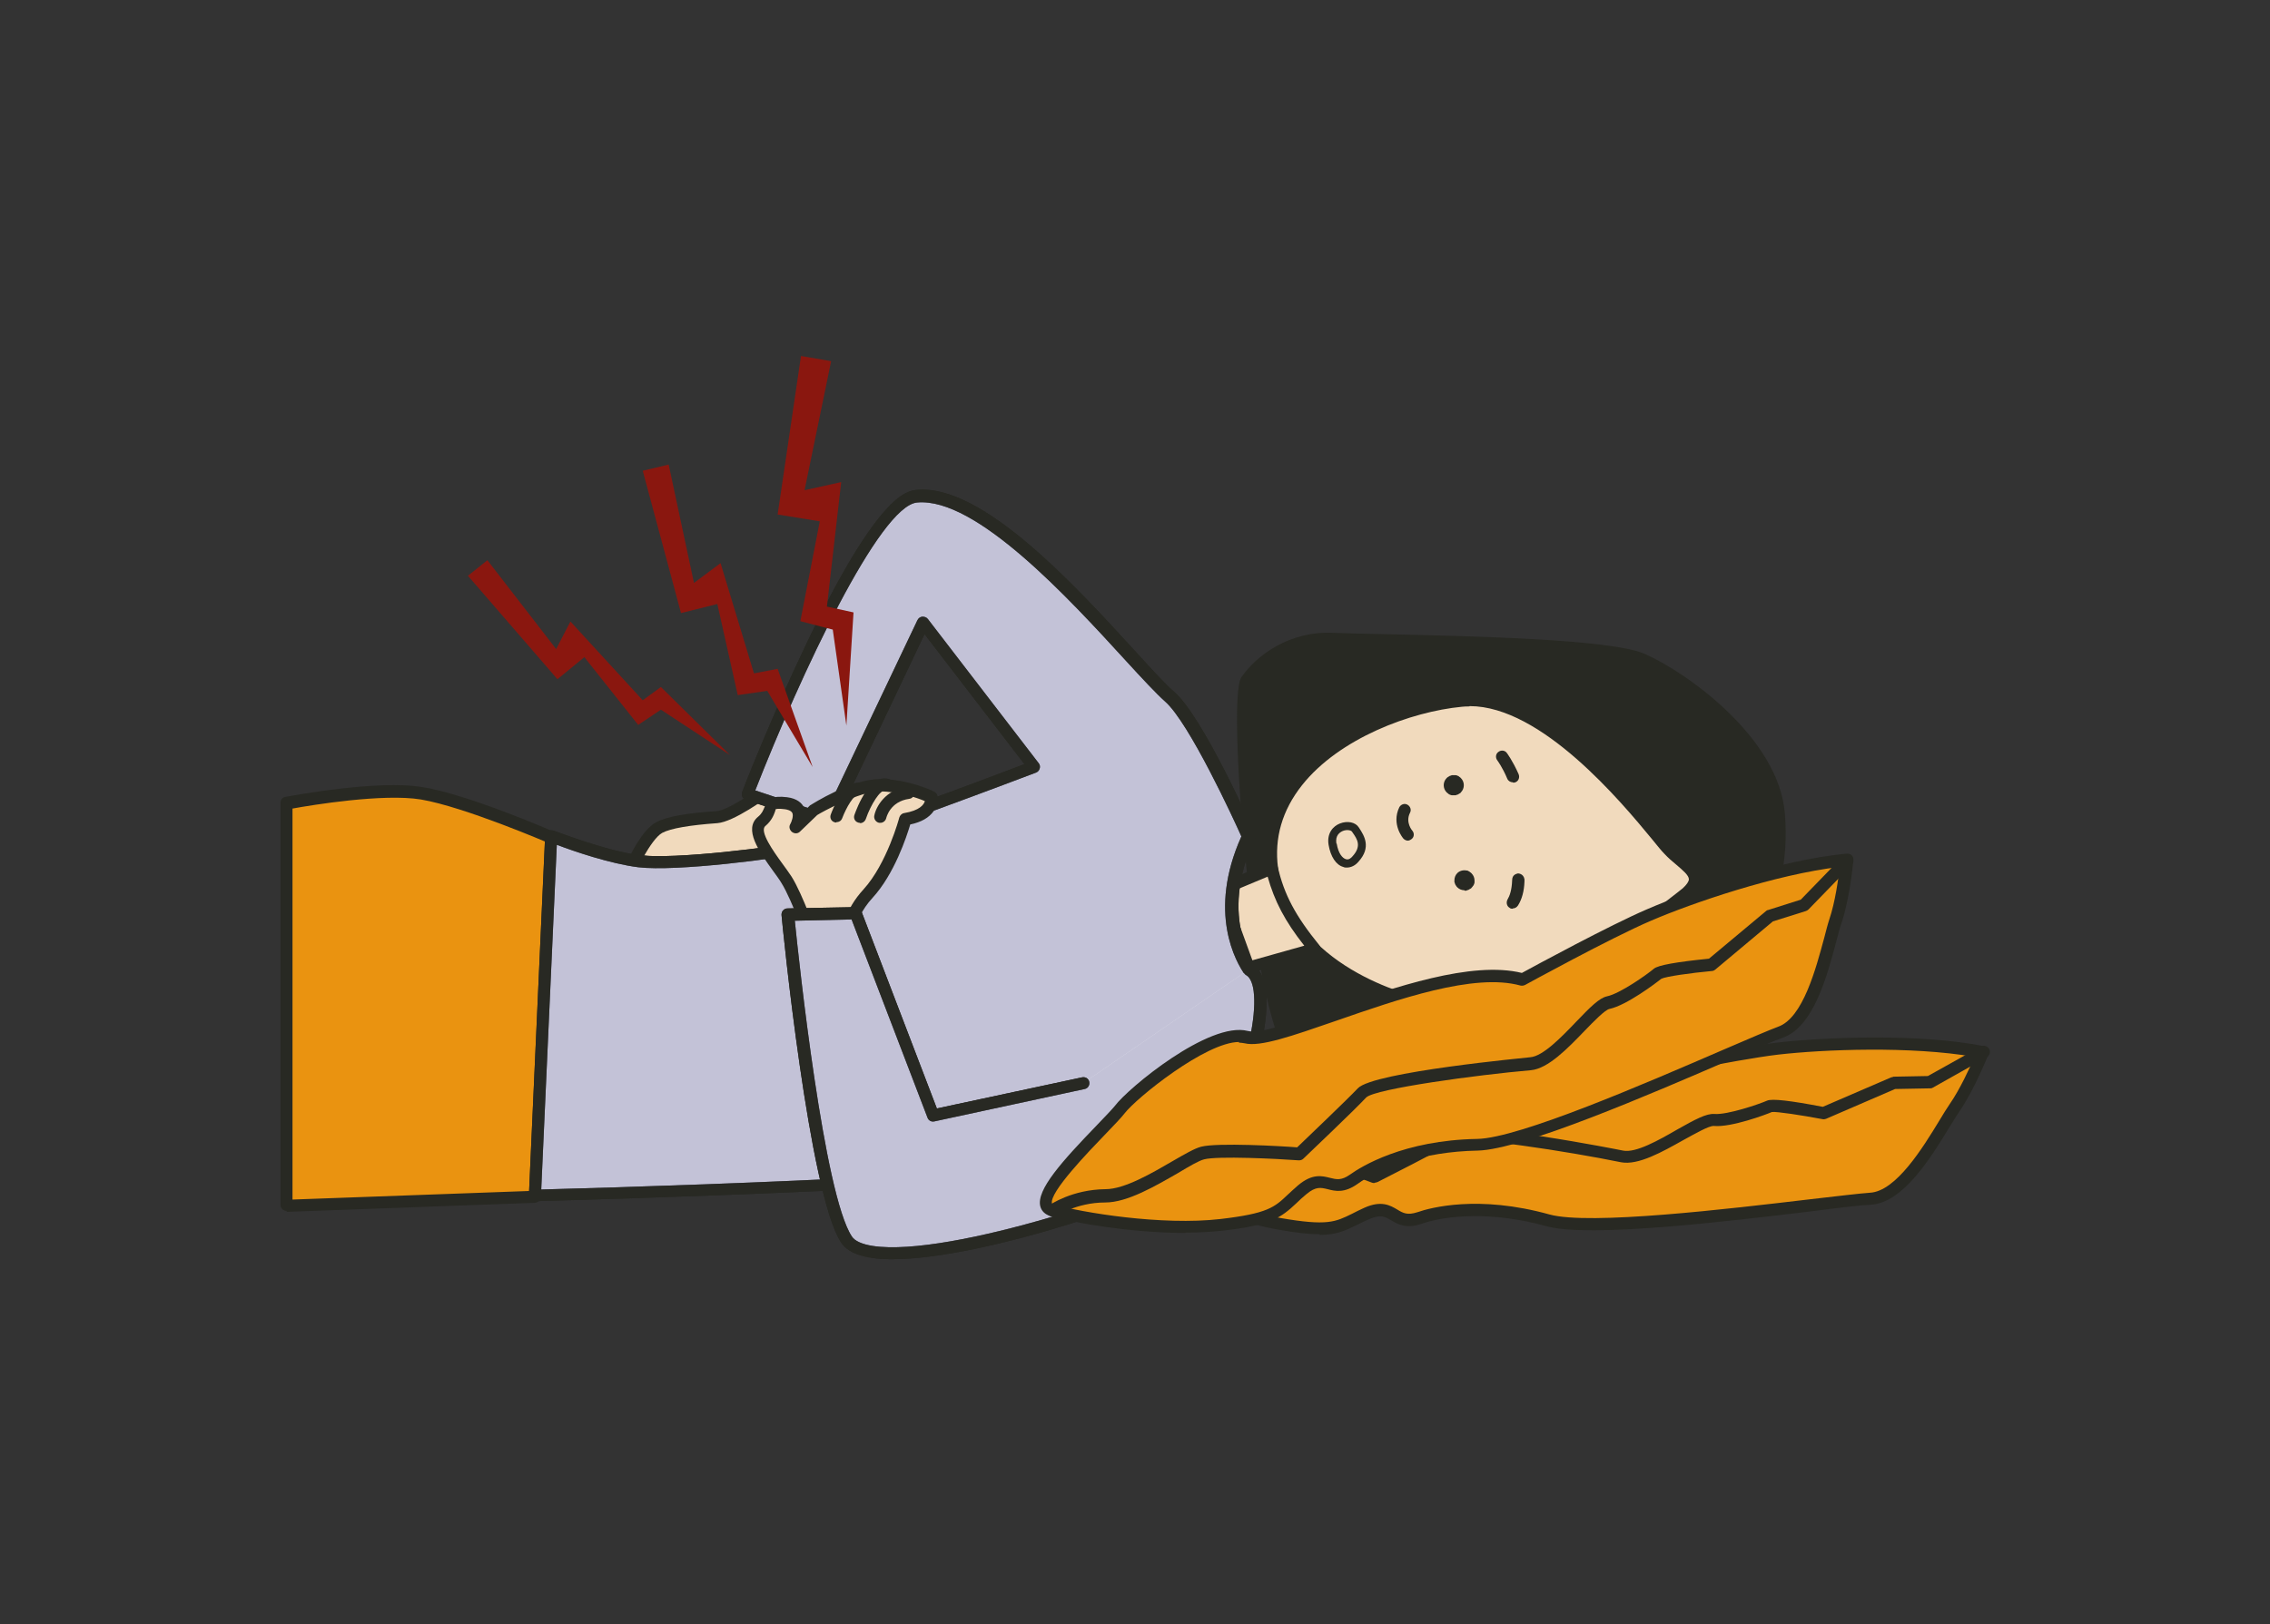 <?xml version="1.0" encoding="UTF-8"?>
<svg id="_レイヤー_1" data-name="レイヤー_1" xmlns="http://www.w3.org/2000/svg" version="1.1" viewBox="0 0 700 501">
  <rect x="0" y="0" width="700" height="501" fill="#333333" stroke="none"/>
  <!-- Generator: Adobe Illustrator 29.1.0, SVG Export Plug-In . SVG Version: 2.1.0 Build 142)  -->
  <defs>
    <style>
      .st0 {
        fill: #282923;
      }

      .st1 {
        fill: #8a170f;
      }

      .st2 {
        fill: #fff;
      }

      .st3 {
        fill-opacity: .5;
      }

      .st3, .st4 {
        fill: #8987b0;
      }

      .st5 {
        fill: #f1dabd;
      }

      .st6 {
        fill: #ea9310;
      }
    </style>
  </defs>
  <g>
    <path class="st4" d="M345.8,358.2s7.5-2.5,16.9.2c9.4,2.7,27.1-4.3,32.5-4.1,5.4.1,28.5,8.7,28.5,8.7,0,0,19.3-9.8,23.9-12.5,4.6-2.7,44.6,4.6,52.4,6.2,7.8,1.6,23.6-11.6,28.4-11.2,4.8.4,15.3-3.4,17.1-4.2,1.8-.8,16.6,2.1,16.6,2.1l21.6-9.3,11.1-.2,16.7-9.4s-4.1,10.5-8.7,17.1c-4.6,6.6-14.8,27.5-26,28s-82.3,11.4-99.4,6.6c-17.1-4.7-31.5-3.5-39.6-.7-8.1,2.8-7.7-5-16.2-1.4-8.4,3.7-8.8,6.5-27,3.3-18.2-3.2-40.9-14.2-48.8-19.3"/>
    <path class="st4" d="M611.6,324.5l-16.7,9.4-11.1.2-21.6,9.3s-14.8-2.9-16.6-2.1c-1.8.8-12.3,4.6-17.1,4.2-4.8-.4-20.5,12.8-28.4,11.2-7.8-1.6-47.9-8.9-52.4-6.2-4.6,2.7-23.9,12.5-23.9,12.5,0,0-23-8.6-28.5-8.7-5.4-.1-23.1,6.8-32.5,4.1-9.4-2.7-16.9-.2-16.9-.2-7.9-5.1,23.8-20,28.8-23.8,5.1-3.8,34.3-16.1,43.8-10.4,9.5,5.7,65.1-6.2,86.7,7.3,0,0,29.4-6.3,43-7.9,13.6-1.6,43.1-2.9,63.4,1.1Z"/>
    <g>
      <path class="st6" d="M611.6,324.5s-4.1,10.5-8.7,17.1c-4.6,6.6-14.8,27.5-26,28s-82.3,11.4-99.4,6.6c-17.1-4.7-31.5-3.5-39.6-.7-8.1,2.8-7.7-5-16.2-1.4-8.4,3.7-8.8,6.5-27,3.3-18.2-3.2-40.9-14.2-48.8-19.3s23.8-20,28.8-23.8c5.1-3.8,34.3-16.1,43.8-10.4,9.5,5.7,65.1-6.2,86.7,7.3,0,0,29.4-6.3,43-7.9,13.6-1.6,43.1-2.9,63.4,1.1Z"/>
      <path class="st0" d="M407,380.7c-3.1,0-7.1-.4-12.7-1.4-18.5-3.2-41.7-14.5-49.5-19.5-1.4-.9-2.2-2.2-2.1-3.7.2-5.2,10.5-11.5,23.9-19,3.1-1.8,5.8-3.3,6.9-4.1,5.5-4.1,35.4-16.9,45.9-10.5,3.3,2,14.7,1.5,26.8.9,20.3-.9,45.5-2,59.2,6,4.6-1,30.1-6.4,42.5-7.8,14.7-1.7,43.9-2.9,64,1.1.5.1,1,.5,1.3.9.3.5.3,1.1,0,1.6-.2.4-4.3,10.8-8.9,17.5-.8,1.2-1.9,2.9-3.1,4.9-5.7,9.3-14.3,23.5-24.4,24-2.8.1-9.5.9-18,2-25.8,3.1-68.9,8.3-82,4.6-16.6-4.6-30.8-3.4-38.5-.7-4.7,1.6-7.3.1-9.3-1.1-1.9-1.1-3.2-1.9-6.7-.4-1.4.6-2.6,1.2-3.8,1.8-3.7,1.8-6.4,3.1-11.6,3.1ZM411.6,324.4c-11.5,0-31.7,8.5-35.9,11.5-1.3,1-3.9,2.5-7.3,4.4-6.6,3.7-21.9,12.3-22,15.9,0,0,0,.2.4.5,7.6,4.9,30.1,15.8,48.1,19,14.4,2.5,16.9,1.2,22-1.3,1.1-.6,2.4-1.2,3.9-1.9,5.2-2.3,7.9-.7,10.1.6,1.8,1.1,3.1,1.8,6.2.8,4-1.4,18.8-5.4,40.7.7,12.4,3.4,55.1-1.7,80.5-4.7,8.6-1,15.4-1.8,18.3-2,8.1-.4,16.4-14,21.4-22.2,1.2-2,2.3-3.8,3.2-5.1,3.2-4.6,6.2-11.2,7.7-14.6-19.6-3.4-46.7-2.3-60.6-.7-13.4,1.6-42.6,7.8-42.9,7.9-.5.1-1,0-1.4-.2-12.6-7.9-37.6-6.7-57.7-5.8-14.3.6-24.7,1.1-28.9-1.4-1.4-.9-3.5-1.2-5.9-1.2Z"/>
    </g>
    <path class="st0" d="M423.8,364.9c-.2,0-.4,0-.7-.1-6.3-2.4-23.7-8.5-27.9-8.6-1.7,0-5.2.8-8.9,1.7-7.8,1.9-17.6,4.2-24.1,2.3-8.7-2.5-15.8-.3-15.8-.2-1,.3-2-.2-2.4-1.2-.3-1,.2-2,1.2-2.4.3-.1,8.2-2.7,18.1.2,5.6,1.6,15.2-.7,22.2-2.4,4.3-1,7.7-1.9,9.9-1.8,5.2.1,23.8,6.9,28.3,8.6,3.6-1.8,19.1-9.7,23.1-12.1,6-3.5,53.3,5.9,53.7,6,3.9.8,11-3.2,16.7-6.5,5.5-3.1,9-5,11.5-4.8,4,.3,13.7-3,16.2-4.1,1.5-.7,7.3,0,17.2,1.9l21.1-9.1c.2,0,.5-.1.7-.2l10.6-.2,16.3-9.1c.9-.5,2-.2,2.6.7.5.9.2,2-.7,2.6l-16.7,9.4c-.3.2-.6.2-.9.2l-10.7.2-21.3,9.2c-.3.1-.7.2-1.1.1-6.4-1.2-14.2-2.4-15.6-2.2-1.8.8-12.6,4.8-17.9,4.3-1.5-.1-5.8,2.4-9.3,4.3-6.6,3.7-14,7.9-19.3,6.9-16.1-3.3-47.7-8.2-51.1-6.5-4.5,2.7-23.2,12.2-24,12.6-.3.1-.6.2-.8.2Z"/>
  </g>
  <g>
    <path class="st6" d="M169.9,258s-25.9-11.2-39.8-13.5-41.8,3-41.8,3v124.1l76.6-2.8"/>
    <path class="st0" d="M88.4,373.5c-.5,0-1-.2-1.3-.5-.4-.4-.6-.8-.6-1.3v-124.1c0-.9.6-1.7,1.5-1.8,1.2-.2,28.3-5.4,42.4-3,14,2.3,39.2,13.2,40.2,13.7,1,.4,1.4,1.5,1,2.5-.4,1-1.5,1.4-2.5,1-.3-.1-25.8-11.1-39.3-13.4-11.6-1.9-33.6,1.7-39.6,2.8v120.6l74.6-2.7c1,0,1.9.8,1.9,1.8,0,1-.8,1.9-1.8,1.9l-76.5,2.8s0,0,0,0Z"/>
  </g>
  <g>
    <g>
      <g>
        <g>
          <path class="st0" d="M548.6,251c.8,9.7,2.4,45.3-40.8,65.7-43.2,20.5-96.3,27.1-108.7,9.2-12.4-17.9-18.4-110.8-14.8-116,3.6-5.2,12.9-13.6,26.8-12.9,14,.7,82.6.8,95.3,6.3,12.7,5.6,40.3,25.1,42.1,47.7Z"/>
          <path class="st0" d="M430.2,338.1c-15.2,0-27.2-3.4-32.6-11.1-7.8-11.2-12.2-48.3-13.7-63.6-1.9-18.9-3.8-50.5-1.1-54.5,4.7-6.8,14.9-14.4,28.5-13.7,3,.1,8.5.3,15.4.4,26.3.6,70.2,1.5,80.5,6.1,12.8,5.6,41.3,25.8,43.2,49.2h0c2.4,29.7-12.5,53.7-41.8,67.6-25.1,11.9-55.4,19.7-78.4,19.7ZM409.5,198.9c-14.8,0-22.8,10.9-23.7,12.1-2.9,5.8,3,96.8,14.8,113.8,11.1,16,61.8,11.4,106.4-9.8,27.8-13.2,41.9-35.9,39.7-63.9h0c-1.7-21.8-28.9-40.8-41-46.1-9.6-4.2-54.8-5.2-79.1-5.8-7-.2-12.5-.3-15.5-.4-.5,0-1,0-1.6,0Z"/>
        </g>
        <g>
          <g>
            <path class="st5" d="M520,275.4s-31.8,25.1-42.8,29.5c-11,4.3-6.5,3.8-2.9,5.1,3.6,1.3,10.2,8.2,4.8,12.7-5,4.3-34.8,4.9-35.6-3.7-.7-8.6.5-8-4.7-9.2-5.2-1.1-42.7-10.7-46.8-42-4.1-31.3,33.2-49.3,58.4-51.8,27.6-2.7,58.5,40.5,63.8,45.9,5.3,5.5,11.8,7.9,5.6,13.4Z"/>
            <path class="st0" d="M463,327.6c-5.8,0-11.8-.8-15.6-2.3-4.4-1.8-5.5-4.3-5.6-6.1-.1-1.7-.2-3-.3-4,0-1.2-.1-2.5-.3-2.8-.2,0-1.2-.3-2.1-.5h-.5c-4.5-1.1-43.9-10.7-48.2-43.7-1.3-10.3,1.4-19.8,8.2-28.3,12.2-15.4,34.9-23.9,51.9-25.6,24.7-2.4,50.7,28.9,61.7,42.2,1.6,2,2.9,3.5,3.6,4.2,1.1,1.2,2.3,2.2,3.5,3.2,2.8,2.4,5.2,4.4,5.2,7.3,0,1.9-1,3.7-3.2,5.6,0,0,0,0,0,0-1.3,1-32.1,25.4-43.3,29.7-1.5.6-2.6,1.1-3.5,1.4.2,0,.4.1.6.2,2.8,1,7.2,4.8,8,9.1.5,2.6-.4,4.9-2.6,6.8-2.7,2.3-10,3.5-17.4,3.5ZM453.1,217.9c-.8,0-1.5,0-2.3.1-15.7,1.5-37.8,9.7-49.3,24.2-6.1,7.7-8.6,16.3-7.4,25.5,4,30.5,41.1,39.5,45.3,40.4h.5c4.7,1.1,5.1,2,5.4,6.9,0,1,.1,2.3.3,3.9.1,1.4,1.9,2.4,3.3,3,8.3,3.4,26,2.1,29.2-.6,1.1-.9,1.5-2,1.3-3.2-.5-2.7-3.7-5.6-5.6-6.3-.6-.2-1.3-.4-1.9-.5-1.5-.4-3.3-.8-3.4-2.6-.1-1.9,1.6-2.9,8.1-5.5,10.4-4.1,41-28.1,42.3-29.2,1.2-1.1,1.9-2.1,1.9-2.8,0-1.2-1.9-2.8-3.9-4.5-1.2-1-2.5-2.1-3.7-3.4-.8-.8-2.1-2.4-3.8-4.5-9.4-11.4-34-41-56.2-41ZM520,275.4h0,0Z"/>
          </g>
          <g>
            <path class="st2" d="M434.2,257.5s-3-3.5-1-7.6"/>
            <path class="st0" d="M434.2,259.3c-.5,0-1-.2-1.4-.6-.2-.2-3.8-4.5-1.3-9.7.5-.9,1.6-1.3,2.5-.8.9.5,1.3,1.6.8,2.5-1.5,3,.7,5.5.7,5.5.7.8.6,2-.2,2.6-.4.3-.8.5-1.2.5Z"/>
          </g>
          <path class="st0" d="M415.3,267.6c-.4,0-.7,0-1.1-.2-2.2-.6-3.9-3.2-4.5-6.8h0c-.6-3.6,1.4-5.8,3.5-6.6,2.3-.9,4.8-.4,5.8,1.2l.2.3c1.4,2.2,3.8,5.8-.3,10.3-1,1.2-2.3,1.8-3.6,1.8ZM412.2,260.2c.5,3.1,1.8,4.5,2.8,4.8.9.3,1.6-.3,2.1-.9,2.8-3.1,1.5-5.2,0-7.3l-.2-.3c-.3-.4-1.5-.7-2.8-.2-.9.4-2.4,1.3-2,3.9h0Z"/>
          <g>
            <path class="st2" d="M466.6,316.7s-8,2.8-12.8-.9"/>
            <path class="st0" d="M460.4,319.5c-2.6,0-5.4-.5-7.8-2.3-.8-.6-1-1.8-.3-2.6.6-.8,1.8-1,2.6-.3,4,3,11,.7,11.1.6,1-.3,2,.2,2.4,1.2.3,1-.2,2-1.2,2.4-.2,0-3.2,1.1-6.8,1.1Z"/>
          </g>
        </g>
        <g>
          <path class="st0" d="M466.5,280.3c-.3,0-.7,0-1-.3-.9-.5-1.1-1.7-.6-2.6.6-1,1.3-2.8,1.4-5.9,0-1.9,1.6-2,1.8-2.1,0,0,1.7,0,2,1.8,0,.2,0,.5,0,.7-.1,3-.8,5.5-2,7.4-.4.6-1,.9-1.6.9Z"/>
          <path class="st0" d="M466.5,241.3c-.7,0-1.4-.4-1.7-1.1-1.5-3.6-3.1-5.7-3.1-5.7-.6-.8-.5-2,.4-2.6.8-.6,2-.5,2.6.4,0,0,1.8,2.4,3.6,6.5.4,1,0,2.1-1,2.5-.2.1-.5.1-.7.1Z"/>
        </g>
      </g>
      <g>
        <line class="st2" x1="451.6" y1="271.4" x2="451.6" y2="271.4"/>
        <path class="st0" d="M451.6,274.6c-.8,0-1.6-.3-2.2-.9-.1-.1-.3-.3-.4-.5-.1-.2-.2-.3-.3-.5,0-.2-.1-.4-.2-.6,0-.2,0-.4,0-.6,0-.8.3-1.6.9-2.2.7-.7,1.8-1,2.8-.8.2,0,.4,0,.6.2.2,0,.4.2.5.3.2.1.3.2.5.4.6.6.9,1.4.9,2.2s0,.4,0,.6c0,.2-.1.4-.2.6,0,.2-.2.4-.3.5-.1.2-.2.3-.4.5-.1.2-.3.3-.5.4-.2.1-.4.2-.5.3-.2,0-.4.1-.6.2s-.4,0-.6,0Z"/>
      </g>
      <path class="st0" d="M448.3,245.3c-.2,0-.4,0-.6,0s-.4-.1-.6-.2c-.2,0-.4-.2-.5-.3s-.3-.2-.5-.4c-.6-.6-.9-1.4-.9-2.2s.3-1.6.9-2.2c.1-.1.3-.3.5-.4.2-.1.4-.2.5-.3.2,0,.4-.1.6-.2.4,0,.8,0,1.2,0,.2,0,.4.1.6.2.2,0,.4.2.5.3.2.1.3.2.5.4.6.6.9,1.4.9,2.2s-.3,1.6-.9,2.2c-.1.2-.3.3-.5.4-.2.1-.3.2-.5.3-.2,0-.4.1-.6.2-.2,0-.4,0-.6,0Z"/>
    </g>
    <g>
      <path class="st5" d="M392.2,267.9l-15.9,6.7,8.7,24,20.4-5.7c-7.6-9.3-11.2-16.1-13.2-24.9Z"/>
      <path class="st0" d="M385,300.4c-.8,0-1.5-.5-1.8-1.2l-8.7-24c-.3-.9.1-2,1-2.4l15.9-6.7c.5-.2,1.1-.2,1.6,0,.5.3.8.7,1,1.2,2,8.7,5.5,15.2,12.8,24.2.4.5.5,1.1.3,1.8-.2.6-.7,1.1-1.3,1.2l-20.4,5.7c-.2,0-.3,0-.5,0ZM378.7,275.6l7.5,20.6,16-4.5c-6-7.6-9.2-13.8-11.3-21.3l-12.2,5.1Z"/>
    </g>
  </g>
  <g>
    <path class="st5" d="M238.4,242.2s-12.2,9.4-17.4,9.7-13.9,1.2-17.7,3.2c-3.8,2-7.7,10.4-7.7,10.4,0,0,44.5,4.2,47.3,1s12.2-22.3,12.2-22.3l-16.7-2Z"/>
    <path class="st0" d="M232.9,269.6c-3.6,0-8.4-.1-14.9-.5-11.4-.6-22.6-1.7-22.7-1.7-.6,0-1.1-.4-1.4-.9-.3-.5-.3-1.2,0-1.7.4-.9,4.2-9,8.5-11.2,3.1-1.7,9.3-2.8,18.5-3.4,3.4-.2,11.8-5.9,16.4-9.4.4-.3.9-.4,1.4-.4l16.7,2c.6,0,1.1.4,1.4,1,.3.5.3,1.2,0,1.7-1,2-9.6,19.5-12.5,22.8-.6.7-1.6,1.8-11.3,1.8ZM198.5,263.9c19.5,1.7,40.2,2.7,43.1,1.3,1.8-2.2,7-12,10.7-19.4l-13.3-1.6c-2.8,2.1-12.7,9.3-17.8,9.7-8.4.6-14.4,1.6-17,3-1.8,1-4,4.3-5.6,7.1ZM241.7,265.1h0s0,0,0,0Z"/>
  </g>
  <g>
    <path class="st2" d="M384.8,258s-15.8-35.6-24.4-43c-11.5-9.9-53-64.2-77.9-61.9-17.2,1.6-52.2,91.9-52.2,91.9l25,8.4,29.2-61.2,34.2,44.5s-57.8,22.1-68.9,24.4c-11.1,2.3-41.8,6.1-52.9,4.7-11.1-1.4-27-7.7-27-7.7l-5,110.8s164.2-4.2,179.5-11.1c15.3-7,41.8-57.1,41.8-57.1,0,0-13.7-16-1.4-42.6"/>
    <path class="st0" d="M164.9,370.7c-.5,0-1-.2-1.3-.6-.4-.4-.6-.9-.5-1.4l5-110.8c0-.6.3-1.2.9-1.5.5-.3,1.1-.4,1.7-.2.2,0,15.8,6.2,26.6,7.6,10.6,1.3,40.7-2.3,52.3-4.7,9.6-2,55.3-19.2,66.3-23.4l-30.8-40.1-27.8,58.5c-.4.9-1.4,1.3-2.3,1l-25-8.4c-.5-.2-.9-.5-1.1-1-.2-.5-.2-1,0-1.5,0-.2,8.9-22.9,19.7-45.5,22.2-46.5,31.1-47.3,34.1-47.6,20.1-1.9,48.6,29.2,67.4,49.8,5.3,5.8,9.4,10.3,12,12.5,8.8,7.6,24.2,42.2,24.8,43.7.2.5.2,1.1,0,1.5-11.6,25.1.6,40,1.1,40.6.5.6.6,1.4.2,2.1-1.1,2.1-26.9,50.8-42.6,57.9-15.5,7-173.6,11.1-180.3,11.3,0,0,0,0,0,0ZM171.7,260.7l-4.8,106.2c57.2-1.5,165.1-5.6,176.8-10.9,13.4-6.1,36.4-48,40.3-55.2-2.9-4-11.7-19.4-1.2-42.8-2.3-5.2-16.1-35.1-23.5-41.6-2.7-2.4-7-7-12.3-12.8-17.2-18.8-46-50.3-64.2-48.6-11.6,1.1-35.9,53-49.9,88.8l21.6,7.2,28.4-59.7c.3-.6.8-1,1.5-1.1.7,0,1.3.2,1.7.7l34.2,44.5c.4.5.5,1.1.3,1.7s-.6,1-1.1,1.2c-2.4.9-58.1,22.1-69.2,24.4-10.6,2.2-41.7,6.2-53.5,4.8-8.7-1.1-20.1-5-25-6.9Z"/>
  </g>
  <g>
    <path class="st3" d="M384.8,258s-15.8-35.6-24.4-43c-11.5-9.9-53-64.2-77.9-61.9-17.2,1.6-52.2,91.9-52.2,91.9l25,8.4,29.2-61.2,34.2,44.5s-57.8,22.1-68.9,24.4c-11.1,2.3-41.8,6.1-52.9,4.7-11.1-1.4-27-7.7-27-7.7l-5,110.8s164.2-4.2,179.5-11.1c15.3-7,41.8-57.1,41.8-57.1,0,0-13.7-16-1.4-42.6"/>
    <path class="st0" d="M164.9,370.7c-.5,0-1-.2-1.3-.6-.4-.4-.6-.9-.5-1.4l5-110.8c0-.6.3-1.2.9-1.5.5-.3,1.1-.4,1.7-.2.2,0,15.8,6.2,26.6,7.6,10.6,1.3,40.7-2.3,52.3-4.7,9.6-2,55.3-19.2,66.3-23.4l-30.8-40.1-27.8,58.5c-.4.9-1.4,1.3-2.3,1l-25-8.4c-.5-.2-.9-.5-1.1-1-.2-.5-.2-1,0-1.5,0-.2,8.9-22.9,19.7-45.5,22.2-46.5,31.1-47.3,34.1-47.6,20.1-1.9,48.6,29.2,67.4,49.8,5.3,5.8,9.4,10.3,12,12.5,8.8,7.6,24.2,42.2,24.8,43.7.2.5.2,1.1,0,1.5-11.6,25.1.6,40,1.1,40.6.5.6.6,1.4.2,2.1-1.1,2.1-26.9,50.8-42.6,57.9-15.5,7-173.6,11.1-180.3,11.3,0,0,0,0,0,0ZM171.7,260.7l-4.8,106.2c57.2-1.5,165.1-5.6,176.8-10.9,13.4-6.1,36.4-48,40.3-55.2-2.9-4-11.7-19.4-1.2-42.8-2.3-5.2-16.1-35.1-23.5-41.6-2.7-2.4-7-7-12.3-12.8-17.2-18.8-46-50.3-64.2-48.6-11.6,1.1-35.9,53-49.9,88.8l21.6,7.2,28.4-59.7c.3-.6.8-1,1.5-1.1.7,0,1.3.2,1.7.7l34.2,44.5c.4.5.5,1.1.3,1.7s-.6,1-1.1,1.2c-2.4.9-58.1,22.1-69.2,24.4-10.6,2.2-41.7,6.2-53.5,4.8-8.7-1.1-20.1-5-25-6.9Z"/>
  </g>
  <g>
    <g>
      <path class="st5" d="M250.9,290.9s-4.8-13.9-8.3-19.5c-3.5-5.6-11.8-14.6-7.7-18.1,4.2-3.5.6-6.4,7.4-5.6,6.8.8,3.1,7.4,3.1,7.4l5.4-5.3s11.9-7.7,20.2-7.7,16,3.7,16,3.7c0,0,1,5.3-8,6.8,0,0-3.8,14.6-11.5,22.9-7.7,8.4-6.3,16.7-6.3,16.7l-7.7-.7"/>
      <path class="st0" d="M261.4,294.2c0,0-.1,0-.2,0l-7.7-.7c-.7,0-1.3-.5-1.5-1.1-.2.1-.3.2-.5.3-1,.3-2-.2-2.4-1.2,0-.1-4.8-13.8-8.1-19.1-.7-1.2-1.7-2.5-2.7-3.9-4.1-5.7-9.2-12.8-4.5-16.6,1.2-1,1.5-1.9,1.9-2.8,1-2.9,2.6-3.7,7-3.2,3.2.4,4.6,1.9,5.2,3.1.2.3.3.6.4.9l1.4-1.4c0,0,.2-.2.3-.2.5-.3,12.5-8,21.3-8s16.5,3.7,16.8,3.9c.5.3.9.7,1,1.3,0,.2.4,2.4-1.2,4.7-1.4,2-3.8,3.4-7.2,4.1-1.1,3.7-4.9,15.3-11.6,22.6-6.9,7.5-5.8,14.8-5.8,15.1,0,.6,0,1.2-.5,1.6-.4.4-.9.6-1.4.6ZM253.7,289.7c0,0,.1,0,.2,0l5.5.5c0-3.3,1.1-9.6,6.9-15.9,7.2-7.9,11-22,11-22.1.2-.7.8-1.3,1.5-1.4,4.8-.8,6.1-2.6,6.4-3.7-2.3-1-8.1-3-14.1-3s-17.7,6.4-19.1,7.3l-5.3,5.1c-.7.7-1.7.7-2.5.1-.7-.6-1-1.6-.5-2.4.4-.7,1.1-2.6.6-3.5-.4-.7-1.5-1-2.3-1.1-2.2-.3-2.7,0-2.8,0,0,0-.1.4-.2.7-.4,1.1-1,2.8-3,4.5-1.9,1.6,2.5,7.8,5.2,11.5,1.1,1.5,2.1,2.9,2.9,4.1,3.4,5.4,7.8,17.9,8.4,19.7.3-.2.7-.4,1.1-.4Z"/>
    </g>
    <g>
      <path class="st5" d="M257.9,251.8s3-8.5,6.7-8.6"/>
      <path class="st0" d="M257.9,253.7c-.2,0-.4,0-.6-.1-1-.3-1.5-1.4-1.1-2.4.6-1.6,3.7-9.7,8.4-9.8,1,0,1.9.8,1.9,1.8s-.8,1.9-1.8,1.9c-1.4,0-3.7,3.9-5,7.3-.3.8-1,1.2-1.8,1.2Z"/>
    </g>
    <g>
      <path class="st5" d="M265.2,251.9s3.9-11.2,8.4-9.9"/>
      <path class="st0" d="M265.2,253.8c-.2,0-.4,0-.6-.1-1-.3-1.5-1.4-1.1-2.4.8-2.2,4.8-12.9,10.7-11,1,.3,1.5,1.4,1.2,2.4-.3,1-1.4,1.5-2.4,1.2-1.5-.5-4.5,4.3-6,8.7-.3.8-1,1.3-1.8,1.3Z"/>
    </g>
    <g>
      <path class="st5" d="M271.5,251.9s1.3-6.5,8.7-7.4"/>
      <path class="st0" d="M271.5,253.8c-.1,0-.2,0-.4,0-1-.2-1.7-1.2-1.5-2.2.5-2.7,3.4-8.1,10.3-8.9,1-.1,2,.6,2.1,1.6.1,1-.6,2-1.6,2.1-6,.8-7.1,5.9-7.1,5.9-.2.9-1,1.5-1.8,1.5Z"/>
    </g>
  </g>
  <g>
    <path class="st2" d="M334,334.1l-46.4,10-23.9-62.4-20.9.4s8.4,85.6,18.1,100.2c9.7,14.6,95.6-13.1,107.9-22.8,12.3-9.7,26.2-54.7,16.2-60.4"/>
    <path class="st0" d="M275.1,388.4c-2.5,0-4.7-.1-6.7-.5-4.4-.7-7.4-2.2-9-4.6-9.9-14.8-18.1-97.6-18.4-101.1,0-.5.1-1,.5-1.4s.8-.6,1.4-.6l20.9-.4c.8,0,1.5.5,1.8,1.2l23.3,60.9,44.8-9.6c1-.2,2,.4,2.2,1.4s-.4,2-1.4,2.2l-46.4,10c-.9.2-1.8-.3-2.1-1.2l-23.4-61.1-17.5.4c1.3,13,9,84.5,17.6,97.4.9,1.4,3.2,2.4,6.4,2.9,23.7,3.7,88.9-18.3,98.7-26.2,9-7.1,20-36.8,18.9-51.2-.2-3.2-1.1-5.4-2.4-6.1-.9-.5-1.2-1.7-.7-2.6.5-.9,1.7-1.2,2.6-.7,2.5,1.4,3.9,4.5,4.3,9.1,1.2,15.9-10.2,46.4-20.3,54.4-9.6,7.6-66.4,27.4-95,27.4Z"/>
  </g>
  <g>
    <path class="st3" d="M334,334.1l-46.4,10-23.9-62.4-20.9.4s8.4,85.6,18.1,100.2c9.7,14.6,95.6-13.1,107.9-22.8,12.3-9.7,26.2-54.7,16.2-60.4"/>
    <path class="st0" d="M275.1,388.4c-2.5,0-4.7-.1-6.7-.5-4.4-.7-7.4-2.2-9-4.6-9.9-14.8-18.1-97.6-18.4-101.1,0-.5.1-1,.5-1.4s.8-.6,1.4-.6l20.9-.4c.8,0,1.5.5,1.8,1.2l23.3,60.9,44.8-9.6c1-.2,2,.4,2.2,1.4s-.4,2-1.4,2.2l-46.4,10c-.9.2-1.8-.3-2.1-1.2l-23.4-61.1-17.5.4c1.3,13,9,84.5,17.6,97.4.9,1.4,3.2,2.4,6.4,2.9,23.7,3.7,88.9-18.3,98.7-26.2,9-7.1,20-36.8,18.9-51.2-.2-3.2-1.1-5.4-2.4-6.1-.9-.5-1.2-1.7-.7-2.6.5-.9,1.7-1.2,2.6-.7,2.5,1.4,3.9,4.5,4.3,9.1,1.2,15.9-10.2,46.4-20.3,54.4-9.6,7.6-66.4,27.4-95,27.4Z"/>
  </g>
  <g>
    <path class="st4" d="M324.5,373.3s6.5-4.6,16.3-4.6c9.8,0,24.8-11.8,30-13.2s29.8.3,29.8.3c0,0,15.7-14.9,19.3-18.8,3.6-3.9,44-8.3,52-9,8-.7,19.3-17.9,24-18.9,4.7-1,13.7-7.7,15.2-8.9s16.5-2.7,16.5-2.7l18.1-15.1,10.5-3.3,13.3-13.7s-1,11.2-3.5,18.9c-2.5,7.6-6.4,30.6-17,34.3-10.6,3.7-75.7,34.4-93.4,34.7-17.7.3-31.2,5.7-38.2,10.6-7,5-8.9-2.6-15.9,3.3s-6.6,8.7-24.9,10.9c-18.3,2.1-43.3-1.9-52.3-4.6"/>
    <path class="st4" d="M569.6,265.2l-13.3,13.7-10.5,3.3-18.1,15.1s-15,1.5-16.5,2.7-10.5,7.9-15.2,8.9c-4.7,1-16,18.2-24,18.9-8,.7-48.4,5.1-52,9-3.6,3.9-19.3,18.8-19.3,18.8,0,0-24.5-1.7-29.8-.3s-20.2,13.1-30,13.2c-9.8,0-16.3,4.6-16.3,4.6-9-2.6,17.1-25.9,20.9-31,3.8-5,28.3-25.3,39-22.5s60.6-24.5,85.2-17.7c0,0,26.4-14.5,39-19.9,12.6-5.4,40.4-15.1,61.1-17Z"/>
    <g>
      <path class="st6" d="M569.6,265.2s-1,11.2-3.5,18.9c-2.5,7.6-6.4,30.6-17,34.3-10.6,3.7-75.7,34.4-93.4,34.7-17.7.3-31.2,5.7-38.2,10.6-7,5-8.9-2.6-15.9,3.3s-6.6,8.7-24.9,10.9c-18.3,2.1-43.3-1.9-52.3-4.6-9-2.6,17.1-25.9,20.9-31,3.8-5,28.3-25.3,39-22.5s60.6-24.5,85.2-17.7c0,0,26.4-14.5,39-19.9,12.6-5.4,40.4-15.1,61.1-17Z"/>
      <path class="st0" d="M365.5,380.3c-16.5,0-34.4-3.1-41.6-5.2-1.6-.5-2.7-1.5-3.1-3-1.3-5.1,6.8-14,17.5-25.1,2.5-2.6,4.6-4.8,5.5-5.9,4.1-5.5,29.1-26.2,41-23.1,3.7,1,14.5-2.8,26-6.8,19.2-6.7,43-14.9,58.5-11.1,4.2-2.3,27.1-14.7,38.5-19.6,13.6-5.9,41.2-15.3,61.7-17.2.6,0,1.1.1,1.5.5.4.4.6.9.5,1.5,0,.5-1,11.5-3.6,19.3-.5,1.4-1,3.3-1.6,5.6-2.8,10.6-7,26.6-16.6,29.9-2.6.9-8.8,3.6-16.7,7-23.8,10.3-63.7,27.5-77.3,27.8-17.2.3-30.5,5.5-37.1,10.3-4.1,2.9-6.9,2.2-9.2,1.6-2.1-.5-3.6-.9-6.5,1.5-1.2,1-2.2,1.9-3.1,2.8-4.8,4.5-7.8,6.8-22.8,8.5-3.6.4-7.5.6-11.5.6ZM382.1,321.4c-10.3,0-31.7,17.3-35.3,22-1,1.3-3.1,3.5-5.8,6.3-5.2,5.4-17.5,18.1-16.6,21.5,0,0,0,.2.5.3,8.6,2.5,33.4,6.6,51.5,4.5,14.5-1.7,16.6-3.6,20.7-7.5.9-.9,2-1.8,3.2-2.9,4.4-3.7,7.4-2.9,9.8-2.3,2,.5,3.5.9,6.2-1,3.5-2.5,16.5-10.6,39.2-11,12.9-.2,52.3-17.3,75.9-27.5,7.9-3.4,14.2-6.1,16.9-7.1,7.7-2.7,11.7-18.1,14.2-27.3.6-2.3,1.1-4.3,1.6-5.8,1.8-5.3,2.8-12.5,3.2-16.2-19.7,2.3-45.4,11.1-58.2,16.6-12.4,5.3-38.6,19.7-38.8,19.8-.4.2-.9.3-1.4.2-14.3-4-38,4.3-57,10.9-13.6,4.7-23.3,8.1-28.1,6.9-.6-.1-1.2-.2-1.8-.2Z"/>
    </g>
    <path class="st0" d="M324.5,375.2c-.6,0-1.2-.3-1.5-.8-.6-.8-.4-2,.5-2.6.3-.2,7.1-4.9,17.4-5,5.9,0,14.4-5,20.6-8.6,3.8-2.2,6.9-4,8.9-4.5,5-1.3,24.8-.2,29.6.2,2.9-2.8,15.5-14.8,18.7-18.2,4.7-5.1,52.7-9.5,53.2-9.6,3.9-.3,9.6-6.2,14.1-10.9,4.4-4.6,7.2-7.4,9.6-7.9,3.9-.8,12.3-6.7,14.4-8.5,1.3-1.1,7-2.1,17-3.1l17.6-14.7c.2-.2.4-.3.6-.3l10.1-3.2,13-13.4c.7-.7,1.9-.8,2.7,0,.7.7.8,1.9,0,2.7l-13.3,13.7c-.2.2-.5.4-.8.5l-10.2,3.2-17.8,14.9c-.3.2-.6.4-1,.4-6.5.6-14.3,1.7-15.6,2.4-1.5,1.2-10.7,8.2-16,9.3-1.4.3-4.9,3.9-7.7,6.8-5.2,5.4-11.2,11.6-16.5,12.1-16.3,1.4-48,5.7-50.8,8.4-3.6,3.9-18.8,18.3-19.4,18.9-.4.4-.9.5-1.4.5-6.7-.5-25.1-1.4-29.2-.3-1.6.4-4.7,2.2-8,4.2-7,4-15.6,9.1-22.5,9.1-9,0-15.2,4.3-15.3,4.3-.3.2-.7.3-1.1.3ZM512.2,301.7h0Z"/>
  </g>
  <g>
    <polygon class="st1" points="247 109.8 256.3 111.4 248.1 151.2 259.4 148.7 255 187.1 263.2 188.9 261 223.8 256.8 194.2 246.8 191.6 252.8 160.8 239.8 158.7 247 109.8"/>
    <polygon class="st1" points="198.2 145.2 206.2 143.3 214 179.8 222.2 173.7 232.5 207.7 239.8 206.3 250.6 236.6 236.6 213.1 227.5 214.4 221.2 186.3 210 189.1 198.2 145.2"/>
    <polygon class="st1" points="144.3 177.6 150.3 172.8 171.5 200.2 175.9 191.7 198.2 216 203.8 211.9 225.1 232.9 203.8 218.9 196.8 223.6 180.2 202.7 171.9 209.5 144.3 177.6"/>
  </g>
</svg>